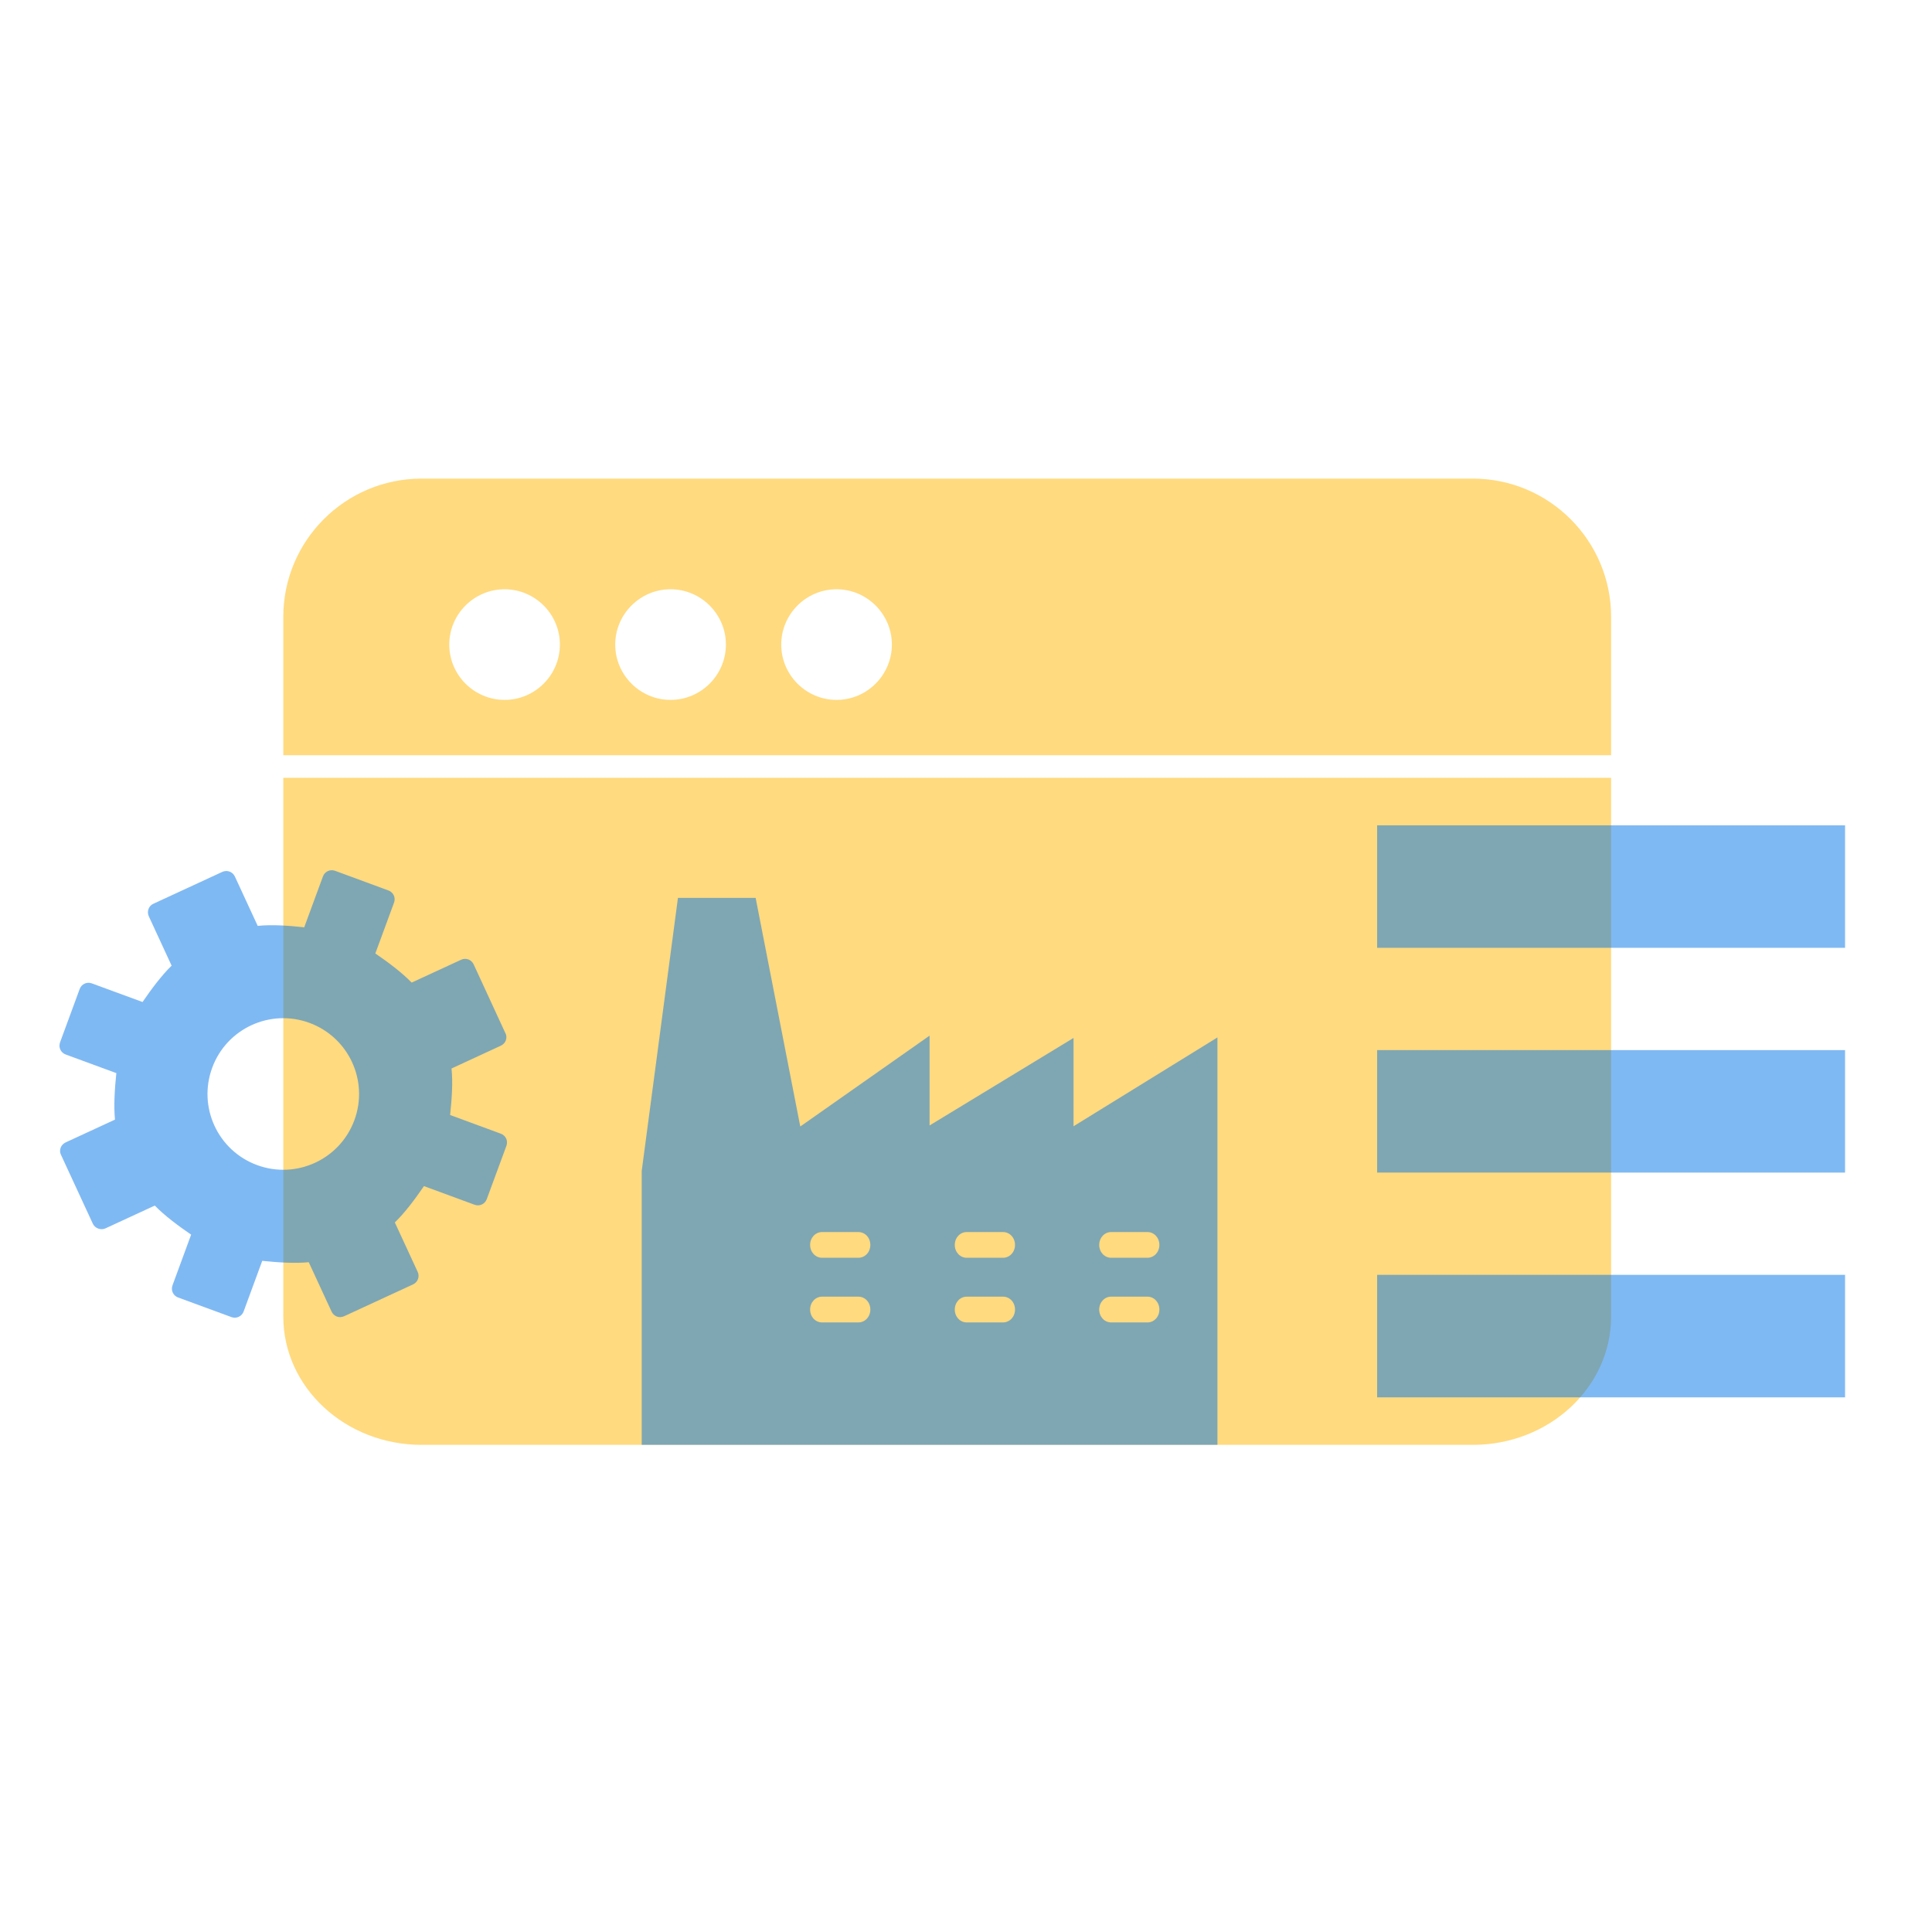 <svg width="41" height="41" viewBox="0 0 41 41" fill="none" xmlns="http://www.w3.org/2000/svg">
<path opacity="0.5" d="M31.255 10.157H8.947C7.327 10.157 6.012 11.472 6.012 13.092V16.027H34.19V13.092C34.19 11.472 32.875 10.157 31.255 10.157ZM10.708 14.853C10.062 14.853 9.534 14.325 9.534 13.679C9.534 13.033 10.062 12.505 10.708 12.505C11.354 12.505 11.882 13.033 11.882 13.679C11.882 14.325 11.354 14.853 10.708 14.853ZM14.23 14.853C13.585 14.853 13.056 14.325 13.056 13.679C13.056 13.033 13.585 12.505 14.23 12.505C14.876 12.505 15.405 13.033 15.405 13.679C15.405 14.325 14.876 14.853 14.23 14.853ZM17.753 14.853C17.107 14.853 16.579 14.325 16.579 13.679C16.579 13.033 17.107 12.505 17.753 12.505C18.398 12.505 18.927 13.033 18.927 13.679C18.927 14.325 18.398 14.853 17.753 14.853Z" fill="#FFB600"/>
<path opacity="0.5" d="M6.012 27.94C6.012 29.442 7.327 30.662 8.947 30.662H31.255C32.875 30.662 34.19 29.442 34.19 27.94V16.506H6.012V27.94Z" fill="#FFB600"/>
<path opacity="0.5" d="M39.155 17.515H29.225V20.114H39.155V17.515Z" fill="#0074E8"/>
<path opacity="0.5" d="M39.155 22.285H29.225V24.884H39.155V22.285Z" fill="#0074E8"/>
<path opacity="0.5" d="M39.155 27.054H29.225V29.654H39.155V27.054Z" fill="#0074E8"/>
<path opacity="0.5" d="M22.782 23.895V22.027L19.727 23.884V21.978L16.983 23.906L16.036 19.055H14.387L13.618 24.851V30.662H25.836V22.016L22.782 23.901V23.895ZM18.215 28.064H17.447C17.304 28.064 17.192 27.944 17.192 27.791C17.192 27.637 17.304 27.517 17.447 27.517H18.215C18.358 27.517 18.47 27.637 18.47 27.791C18.47 27.944 18.358 28.064 18.215 28.064ZM18.215 26.692H17.447C17.304 26.692 17.192 26.572 17.192 26.419C17.192 26.266 17.304 26.146 17.447 26.146H18.215C18.358 26.146 18.47 26.266 18.47 26.419C18.47 26.572 18.358 26.692 18.215 26.692ZM21.285 28.064H20.516C20.374 28.064 20.262 27.944 20.262 27.791C20.262 27.637 20.374 27.517 20.516 27.517H21.285C21.428 27.517 21.54 27.637 21.54 27.791C21.54 27.944 21.428 28.064 21.285 28.064ZM21.285 26.692H20.516C20.374 26.692 20.262 26.572 20.262 26.419C20.262 26.266 20.374 26.146 20.516 26.146H21.285C21.428 26.146 21.54 26.266 21.54 26.419C21.54 26.572 21.428 26.692 21.285 26.692ZM24.35 28.064H23.581C23.439 28.064 23.327 27.944 23.327 27.791C23.327 27.637 23.439 27.517 23.581 27.517H24.35C24.492 27.517 24.604 27.637 24.604 27.791C24.604 27.944 24.492 28.064 24.35 28.064ZM24.35 26.692H23.581C23.439 26.692 23.327 26.572 23.327 26.419C23.327 26.266 23.439 26.146 23.581 26.146H24.35C24.492 26.146 24.604 26.266 24.604 26.419C24.604 26.572 24.492 26.692 24.35 26.692Z" fill="#0074E8"/>
<path opacity="0.5" d="M10.627 24.058L9.552 23.662C9.587 23.336 9.614 22.97 9.582 22.675L10.629 22.191C10.676 22.169 10.716 22.129 10.734 22.079C10.752 22.03 10.752 21.974 10.726 21.927L10.052 20.466C10.004 20.363 9.887 20.32 9.784 20.368L8.736 20.852C8.528 20.638 8.236 20.419 7.965 20.234L8.362 19.155C8.401 19.049 8.349 18.936 8.243 18.897L7.112 18.48C7.006 18.442 6.892 18.494 6.853 18.6L6.456 19.679C6.131 19.644 5.764 19.616 5.469 19.649L4.985 18.602C4.937 18.499 4.821 18.456 4.717 18.503L3.257 19.178C3.155 19.222 3.111 19.343 3.158 19.446L3.642 20.493C3.43 20.698 3.21 20.994 3.025 21.264L1.949 20.869C1.844 20.83 1.73 20.882 1.691 20.988L1.275 22.119C1.236 22.225 1.288 22.339 1.394 22.378L2.469 22.773C2.435 23.099 2.411 23.467 2.44 23.76L1.392 24.244C1.346 24.266 1.305 24.307 1.287 24.356C1.269 24.405 1.27 24.461 1.295 24.509L1.97 25.969C2.015 26.067 2.14 26.113 2.238 26.068L3.285 25.584C3.49 25.796 3.786 26.016 4.056 26.201L3.661 27.276C3.622 27.382 3.674 27.496 3.78 27.535L4.912 27.951C5.017 27.99 5.131 27.937 5.17 27.832L5.565 26.757C5.891 26.791 6.259 26.815 6.552 26.786L7.036 27.833C7.084 27.937 7.201 27.98 7.304 27.932L8.765 27.257C8.868 27.209 8.911 27.093 8.863 26.989L8.379 25.942C8.592 25.737 8.812 25.441 8.997 25.171L10.072 25.567C10.178 25.605 10.291 25.553 10.33 25.447L10.747 24.316C10.786 24.21 10.733 24.096 10.627 24.058ZM5.456 24.725C4.622 24.418 4.196 23.494 4.503 22.66C4.809 21.827 5.733 21.4 6.567 21.707C7.401 22.014 7.827 22.937 7.521 23.771C7.214 24.605 6.29 25.032 5.456 24.725Z" fill="#0074E8"/>
</svg>
